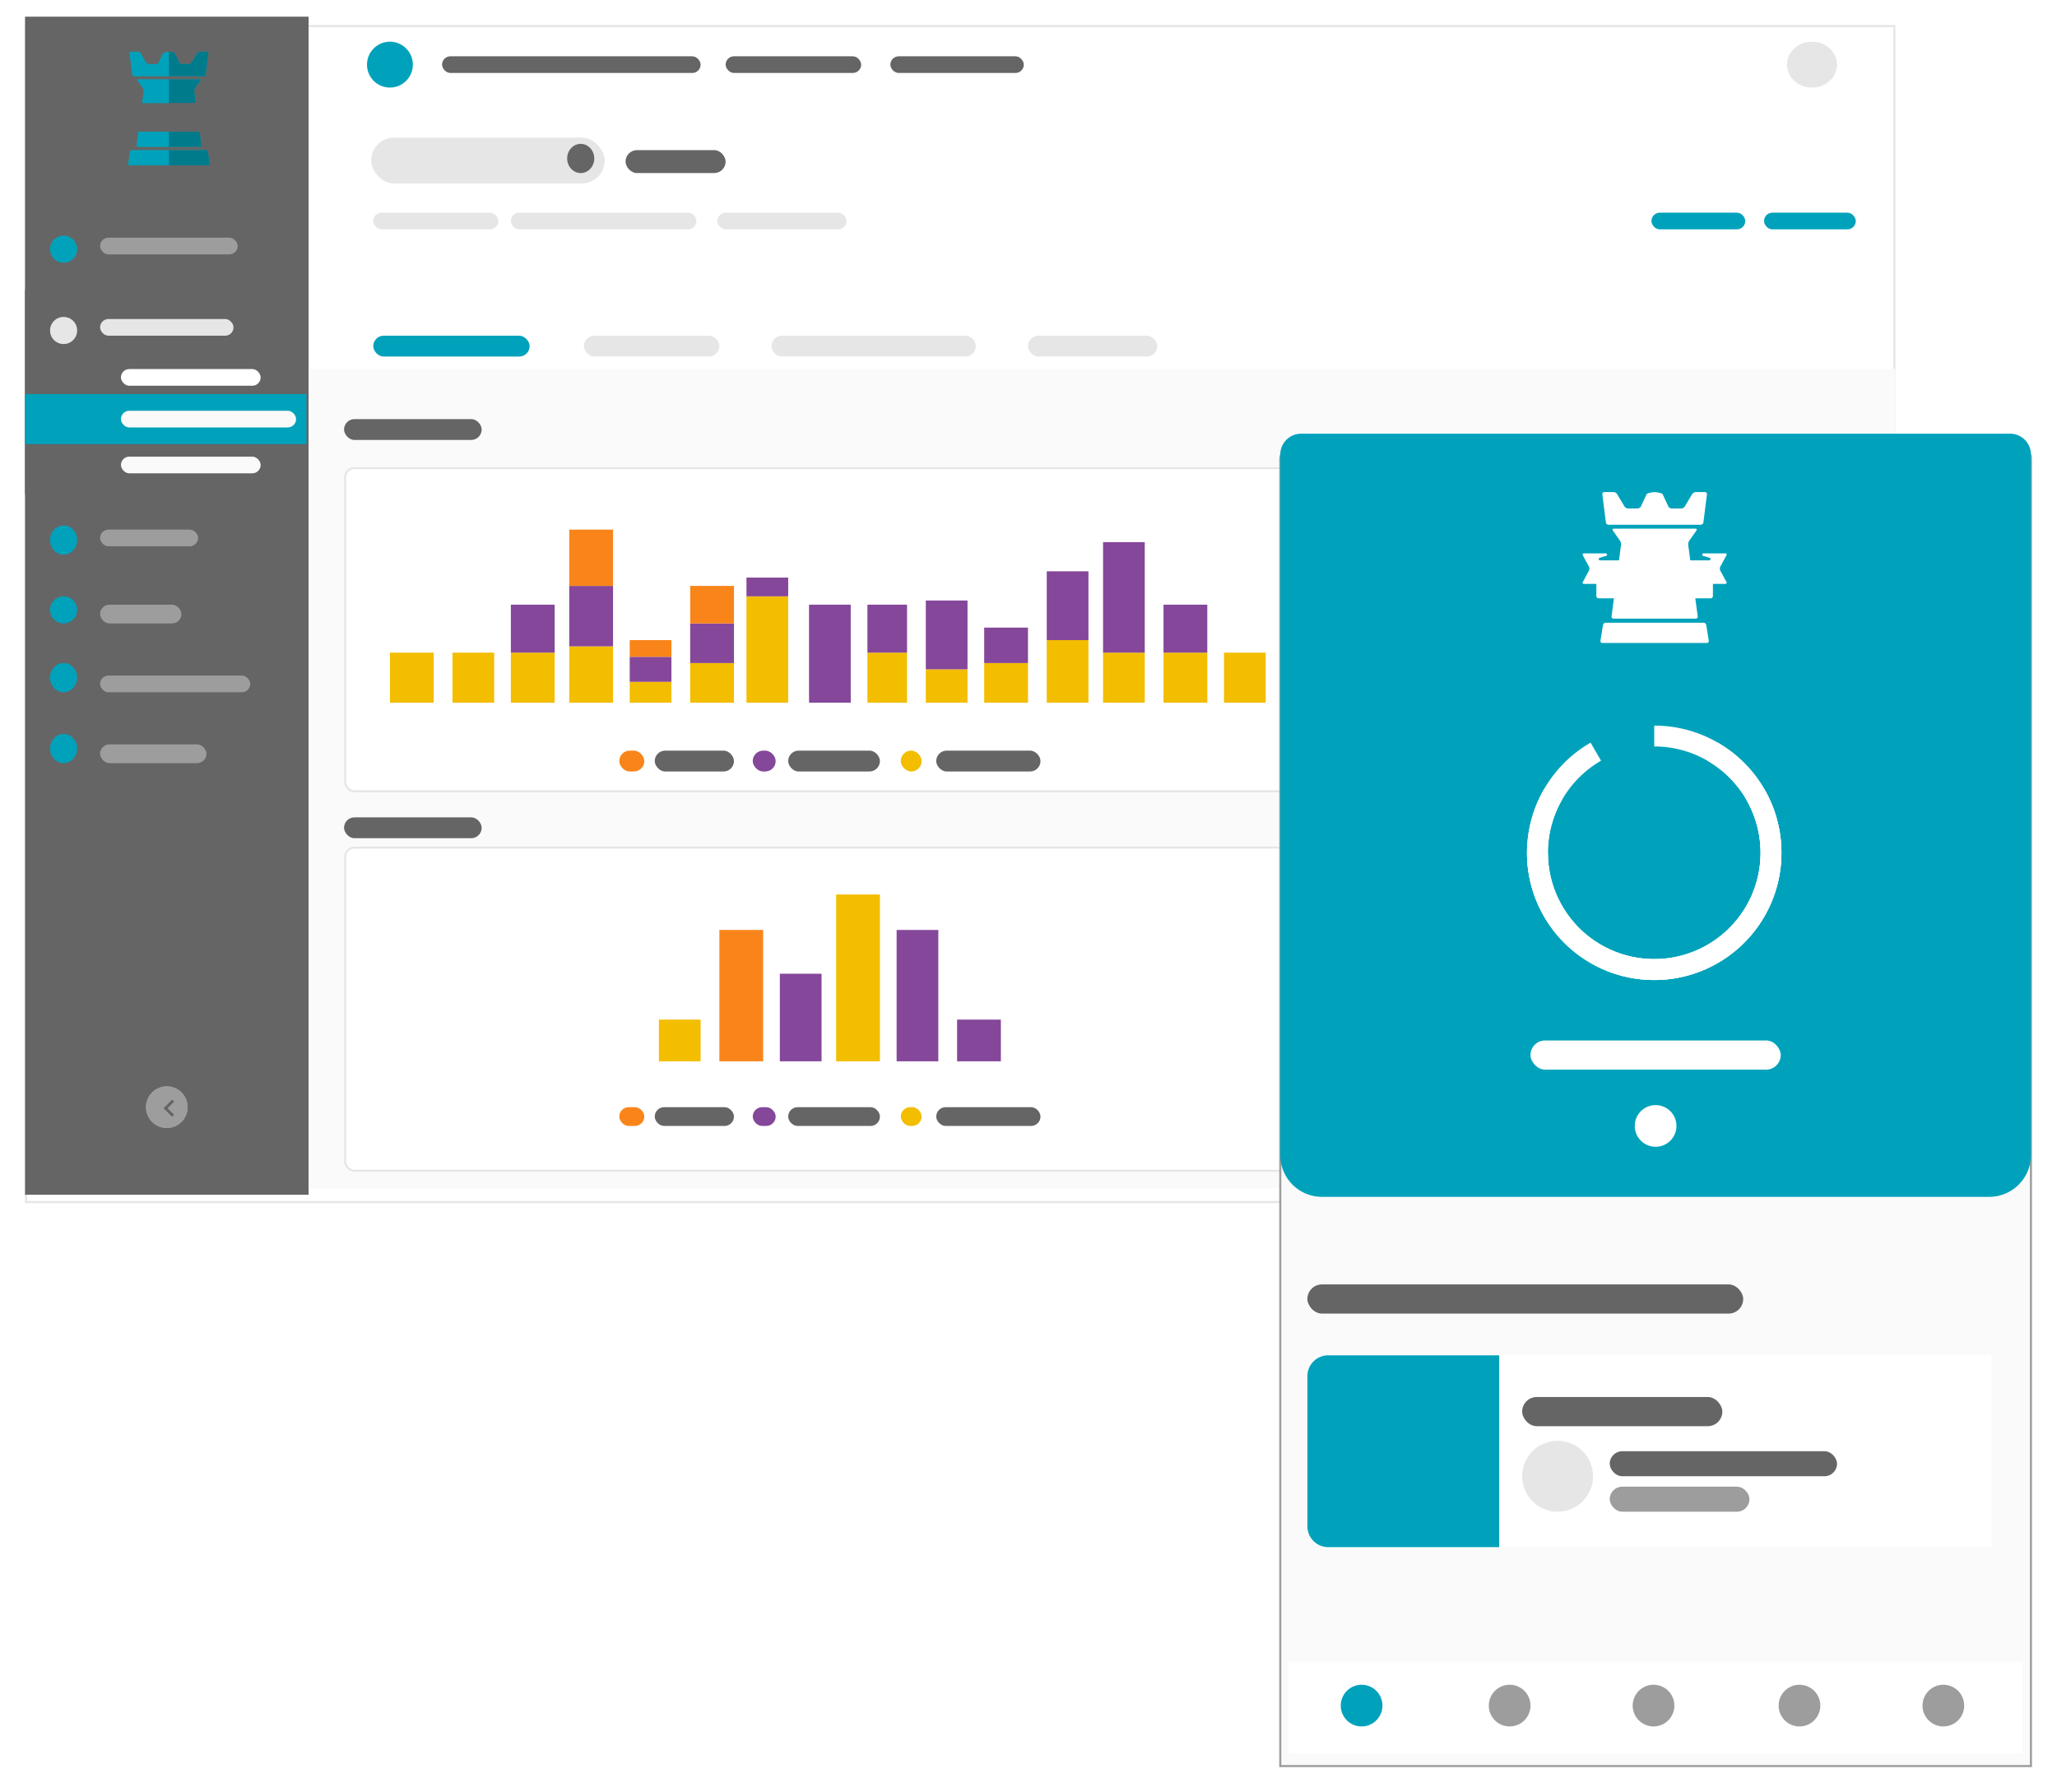<svg xmlns="http://www.w3.org/2000/svg" width="986.5" height="859.5" viewBox="0 0 986.5 859.5">
    <defs>
        <clipPath id="clip-path">
            <path id="Mask" d="M5.034 7.195L1.923 4.076 5.034.958 4.076 0 0 4.076l4.076 4.076z" class="cls-1"/>
        </clipPath>
        <clipPath id="clip-path-2">
            <path id="Black" d="M0 0H33V33H0z" class="cls-2" transform="translate(.448 .446)"/>
        </clipPath>
        <clipPath id="clip-path-3">
            <path id="Rectangle_3039" d="M0 0H69.524V69.524H0z" class="cls-3"/>
        </clipPath>
        <clipPath id="clip-path-4">
            <path id="Rectangle_3039-2" d="M0 0H69.524V69.524H0z" class="cls-4"/>
        </clipPath>
        <filter id="Rectangle_1495" width="921" height="589" x="0" y="0" filterUnits="userSpaceOnUse">
            <feOffset dy="4"/>
            <feGaussianBlur result="blur" stdDeviation="4"/>
            <feFlood flood-opacity=".161"/>
            <feComposite in2="blur" operator="in"/>
            <feComposite in="SourceGraphic"/>
        </filter>
        <filter id="card-list-bg" width="385" height="657" x="601.5" y="202.5" filterUnits="userSpaceOnUse">
            <feOffset dy="5"/>
            <feGaussianBlur result="blur-2" stdDeviation="4"/>
            <feFlood flood-opacity=".161"/>
            <feComposite in2="blur-2" operator="in"/>
            <feComposite in="SourceGraphic"/>
        </filter>
        <style>
            .cls-1,.cls-20{fill:none}.cls-2{fill:#656565}.cls-22,.cls-3{fill:#f3bd00}.cls-21,.cls-4{fill:#f9851a}.cls-16,.cls-7{fill:#fff}.cls-7{stroke:#e6e6e6}.cls-6{fill:#fafafa}.cls-7{stroke-miterlimit:10}.cls-8{fill:#e6e6e6}.cls-9{fill:#00a2bb}.cls-13{fill:#9d9d9d}.cls-14{fill:#007b8c}.cls-15{fill:#0f0f0f}.cls-17,.cls-19{fill:#85479a}.cls-19,.cls-21,.cls-22{fill-rule:evenodd}.cls-20{stroke:#fff;stroke-linecap:round;stroke-linejoin:round;stroke-width:1.92px}.cls-25{stroke:none}
        </style>
    </defs>
    <g id="Group_3926" transform="translate(-853 -3754)">
        <g id="Group_3925" transform="translate(865.43 3761.732)">
            <g filter="url(#Rectangle_1495)" transform="translate(-12.43 -7.73)">
                <g id="Rectangle_1495-2" fill="#fff" stroke="#e6e6e6">
                    <path d="M0 0H897V565H0z" class="cls-25" transform="translate(12 8)"/>
                    <path d="M0.5 0.5H896.5V564.5H0.5z" class="cls-1" transform="translate(12 8)"/>
                </g>
            </g>
            <path id="Rectangle_7" d="M0 0H136V565H0z" class="cls-2" transform="translate(-.43 .267)"/>
            <path id="content-area" d="M0 0H761V393H0z" class="cls-6" transform="translate(135.57 169.267)"/>
            <g id="Rectangle_2_Copy_4" class="cls-7" transform="translate(636.57 216.267)">
                <rect width="233" height="156" class="cls-25" rx="5"/>
                <rect width="232" height="155" x=".5" y=".5" class="cls-1" rx="4.5"/>
            </g>
            <rect id="Rectangle_1452" width="112" height="22" class="cls-8" rx="11" transform="translate(165.57 58.267)"/>
            <rect id="Rectangle_1453" width="48" height="11" class="cls-2" rx="5.5" transform="translate(287.57 64.267)"/>
            <rect id="Rectangle_1454" width="75" height="10" class="cls-9" rx="5" transform="translate(166.57 153.267)"/>
            <rect id="Rectangle_1455" width="65" height="10" class="cls-8" rx="5" transform="translate(267.57 153.267)"/>
            <rect id="Rectangle_1456" width="98" height="10" class="cls-8" rx="5" transform="translate(357.57 153.267)"/>
            <rect id="Rectangle_1457" width="62" height="10" class="cls-8" rx="5" transform="translate(480.57 153.267)"/>
            <rect id="Rectangle_1458" width="124" height="8" class="cls-2" rx="4" transform="translate(199.57 19.267)"/>
            <rect id="Rectangle_1459" width="65" height="8" class="cls-2" rx="4" transform="translate(335.57 19.267)"/>
            <rect id="Rectangle_1460" width="64" height="8" class="cls-2" rx="4" transform="translate(414.57 19.267)"/>
            <circle id="Ellipse_130" cx="11" cy="11" r="11" class="cls-9" transform="translate(163.57 12.267)"/>
            <g id="Group_1207" transform="translate(57.636 513.36)">
                <g id="Oval" fill="#9d9d9d" stroke="#9d9d9d" stroke-miterlimit="10" stroke-width="1.2px" transform="translate(-.067 -.092)">
                    <circle cx="10" cy="10" r="10" class="cls-25"/>
                    <circle cx="10" cy="10" r="9.4" class="cls-1"/>
                </g>
                <g id="ic_keyboard_arrow_left" transform="translate(2.933 1.908)">
                    <g id="Group_511" transform="translate(5.435 4.416)">
                        <path id="Mask-2" d="M5.034 7.195L1.923 4.076 5.034.958 4.076 0 0 4.076l4.076 4.076z" class="cls-1"/>
                        <g id="Mask_Group_511" clip-path="url(#clip-path)">
                            <g id="_Color" transform="translate(-13.881 -12.862)">
                                <path id="Black-2" d="M0 0H33V33H0z" class="cls-2" transform="translate(.448 .446)"/>
                            </g>
                        </g>
                    </g>
                </g>
            </g>
            <rect id="Rectangle_1464" width="60" height="8" class="cls-8" rx="4" transform="translate(166.57 94.267)"/>
            <rect id="Rectangle_1468" width="66" height="8" class="cls-13" rx="4" transform="translate(35.57 106.267)"/>
            <rect id="Rectangle_1470" width="47" height="8" class="cls-13" rx="4" transform="translate(35.57 246.268)"/>
            <rect id="Rectangle_1471" width="39" height="9" class="cls-13" rx="4.5" transform="translate(35.57 282.268)"/>
            <rect id="Rectangle_1472" width="51" height="9" class="cls-13" rx="4.5" transform="translate(35.57 349.268)"/>
            <rect id="Rectangle_1473" width="72" height="8" class="cls-13" rx="4" transform="translate(35.57 316.268)"/>
            <ellipse id="Ellipse_131" cx="12" cy="11" class="cls-8" rx="12" ry="11" transform="translate(844.57 12.267)"/>
            <circle id="Ellipse_132" cx="6.5" cy="6.5" r="6.5" class="cls-9" transform="translate(11.57 105.267)"/>
            <ellipse id="Ellipse_134" cx="6.5" cy="7" class="cls-9" rx="6.5" ry="7" transform="translate(11.57 344.268)"/>
            <ellipse id="Ellipse_135" cx="6.5" cy="7" class="cls-9" rx="6.5" ry="7" transform="translate(11.57 310.268)"/>
            <circle id="Ellipse_136" cx="6.5" cy="6.5" r="6.5" class="cls-9" transform="translate(11.57 278.268)"/>
            <ellipse id="Ellipse_137" cx="6.5" cy="7" class="cls-9" rx="6.5" ry="7" transform="translate(11.57 244.268)"/>
            <g id="Group_1220" transform="translate(33.355 8.713)">
                <path id="Path_200" d="M835.633 219.884l-.916-5.655a1.022 1.022 0 0 0-.974-.828h-2.558l-.3-1.479h.01a.718.718 0 0 0 .729-.832l-3.412-25.79a2.487 2.487 0 0 1 .373-1.518l2.577-3.655c.266-.377.106-.686-.356-.686h-.686l.888-1.4h1.73a.98.98 0 0 0 .945-.833l1.28-10.127a.723.723 0 0 0-.734-.833h-3.32a1.646 1.646 0 0 0-1.27.72l-2.678 4.476a1.646 1.646 0 0 1-1.27.72h-3.474a1.439 1.439 0 0 1-1.194-.761L818.974 167c-.195-.419-2.441-.761-2.9-.761s-2.687.342-2.882.761l-2.048 4.394a1.44 1.44 0 0 1-1.194.761h-3.474a1.646 1.646 0 0 1-1.27-.72l-2.678-4.476a1.646 1.646 0 0 0-1.27-.72h-3.32a.723.723 0 0 0-.734.833l1.276 10.128a.98.98 0 0 0 .944.833h1.73l.888 1.4h-.686c-.461 0-.622.309-.356.686l2.577 3.655a2.483 2.483 0 0 1 .373 1.518l-3.417 25.795a.718.718 0 0 0 .729.832h.01l-.3 1.479h-2.558a1.022 1.022 0 0 0-.973.828l-.916 5.655a.693.693 0 0 0 .705.828h37.693a.693.693 0 0 0 .71-.825z" class="cls-9" transform="translate(-780.856 -157.88)"/>
                <g id="Group_1212" transform="translate(35.216 21.556)">
                    <g id="Group_1211">
                        <path id="Path_201" d="M862.56 210.812h14.74c.462 0 .622.309.355.686l-2.577 3.655a2.485 2.485 0 0 0-.373 1.518l3.417 25.795a.717.717 0 0 1-.729.832H862.56z" class="cls-14" transform="translate(-862.56 -210.812)"/>
                    </g>
                </g>
                <g id="Group_1214" transform="translate(35.216 8.36)">
                    <g id="Group_1213">
                        <path id="Path_202" d="M862.56 166.24c.462 0 2.708.342 2.9.761l2.048 4.394a1.439 1.439 0 0 0 1.194.761h3.474a1.646 1.646 0 0 0 1.27-.72l2.678-4.476a1.646 1.646 0 0 1 1.27-.72h3.32a.723.723 0 0 1 .734.833l-1.28 10.127a.98.98 0 0 1-.944.833H862.56z" class="cls-14" transform="translate(-862.56 -166.24)"/>
                    </g>
                </g>
                <g id="Group_1216" transform="translate(35.216 55.521)">
                    <g id="Group_1215">
                        <path id="Path_203" d="M862.56 332.846h18.857a.693.693 0 0 0 .705-.828l-.916-5.655a1.022 1.022 0 0 0-.973-.828H862.56z" class="cls-14" transform="translate(-862.56 -325.534)"/>
                    </g>
                </g>
                <path id="Rectangle_1494" d="M0 0H71V72H0z" class="cls-1" transform="translate(.216 -.446)"/>
                <path id="Path_206" d="M824.5 247.237a1.729 1.729 0 0 1 0-1.475l2.192-4.035a.458.458 0 0 0-.438-.737h-7.826a.463.463 0 0 0-.11.912c.035.009 2.18.634 2.3.668l.047.015a.481.481 0 0 1-.18.927H781.1a.481.481 0 0 1-.179-.927l.047-.015c.118-.035 2.262-.66 2.3-.668a.463.463 0 0 0-.11-.912h-7.826a.458.458 0 0 0-.438.737l2.192 4.035a1.729 1.729 0 0 1 0 1.475l-2.192 4.035a.458.458 0 0 0 .438.738h4.422v4.368a.841.841 0 0 0 .839.839h40.408a.842.842 0 0 0 .839-.839v-4.368h4.422a.458.458 0 0 0 .438-.738z" class="cls-2" transform="translate(-765.564 -210.499)"/>
                <g id="Group_1217" transform="translate(35.216 30.49)">
                    <path id="Path_207" d="M882.264 243.511a.481.481 0 0 0 .18-.927l-.047-.015c-.117-.035-2.262-.66-2.3-.668a.463.463 0 0 1 .11-.912h7.826a.458.458 0 0 1 .438.737l-2.192 4.035a1.727 1.727 0 0 0 0 1.475l2.192 4.035a.458.458 0 0 1-.438.738h-4.422v4.368a.842.842 0 0 1-.839.839H862.56v-13.705z" class="cls-2" transform="translate(-862.56 -240.989)"/>
                </g>
                <path id="Path_215" d="M841.142 207.474h-28.077l-.888-1.4h29.853z" class="cls-2" transform="translate(-791.878 -185.918)"/>
                <path id="Path_216" d="M841.786 322.018h-30.209l.3-1.479h29.613z" class="cls-2" transform="translate(-791.455 -266.497)"/>
            </g>
            <g id="Group_1231" transform="translate(-.429 131.18)">
                <path id="Rectangle_8_Copy_5" d="M0 0H135V98H0z" class="cls-2" transform="translate(-.001 .088)"/>
                <path id="Rectangle_8_Copy_5-2" d="M0 0H135V24H0z" class="cls-9" transform="translate(-.001 50.088)"/>
                <rect id="Rectangle_1561" width="67" height="8" class="cls-16" rx="4" transform="translate(46 38.088)"/>
                <rect id="Rectangle_1562" width="84" height="8" class="cls-6" rx="4" transform="translate(46 58.088)"/>
                <rect id="Rectangle_1563" width="67" height="8" class="cls-6" rx="4" transform="translate(46 80.088)"/>
                <rect id="Rectangle_1564" width="64" height="8" class="cls-8" rx="4" transform="translate(35.999 14.088)"/>
                <circle id="Ellipse_159" cx="6.5" cy="6.5" r="6.5" class="cls-8" transform="translate(11.999 13.088)"/>
            </g>
            <rect id="Rectangle_1565" width="44" height="8" class="cls-9" rx="4" transform="translate(833.57 94.267)"/>
            <rect id="Rectangle_1566" width="45" height="8" class="cls-9" rx="4" transform="translate(779.57 94.267)"/>
            <ellipse id="Ellipse_160" cx="6.5" cy="7" class="cls-2" rx="6.5" ry="7" transform="translate(259.57 61.267)"/>
            <rect id="Rectangle_1567" width="89" height="8" class="cls-8" rx="4" transform="translate(232.57 94.267)"/>
            <rect id="Rectangle_1568" width="62" height="8" class="cls-8" rx="4" transform="translate(331.57 94.267)"/>
            <g id="Group_1232" transform="translate(653.076 351.831)">
                <rect id="bg_list_copy_9" width="11" height="10" class="cls-3" rx="5" transform="translate(133.494 .437)"/>
                <rect id="Rectangle_1476" width="52" height="10" class="cls-2" rx="5" transform="translate(149.494 .437)"/>
                <rect id="bg_list_copy_9-2" width="11" height="10" class="cls-17" rx="5" transform="translate(63.494 .437)"/>
                <rect id="Rectangle_1569" width="42" height="10" class="cls-2" rx="5" transform="translate(80.494 .437)"/>
                <rect id="bg_list_copy_9-3" width="10" height="10" class="cls-4" rx="5" transform="translate(.494 .437)"/>
                <rect id="Rectangle_1570" width="37" height="10" class="cls-2" rx="5" transform="translate(15.494 .437)"/>
            </g>
            <g id="Group_3904" transform="rotate(-59 614.89 -466.555)">
                <g id="Group_3903" clip-path="url(#clip-path-3)">
                    <path id="Path_6253" d="M10.029 58.262A34.13 34.13 0 0 1 0 34.051C0 21.922 6.168 3.938 30.634 0l3.606 34.051z" class="cls-19" transform="translate(.522 .711)"/>
                    <path id="Path_6254" d="M10.029 58.262A34.13 34.13 0 0 1 0 34.051C0 21.922 6.168 3.938 30.634 0l3.606 34.051z" class="cls-20" transform="translate(.522 .711)"/>
                    <path id="Path_6255" d="M53.076 0A34.241 34.241 0 0 1 0 42.634l24.211-24.211z" class="cls-21" transform="translate(10.55 16.338)"/>
                    <path id="Path_6256" d="M53.076 0A34.241 34.241 0 0 1 0 42.634l24.211-24.211z" class="cls-20" transform="translate(10.55 16.338)"/>
                    <path id="Path_6257" d="M3.606 0a34.214 34.214 0 0 1 28.865 15.816L3.606 34.239 0 .189A34.482 34.482 0 0 1 3.606 0" class="cls-22" transform="translate(31.156 .522)"/>
                    <path id="Path_6258" d="M3.606 0a34.214 34.214 0 0 1 28.865 15.816L3.606 34.239 0 .189A34.482 34.482 0 0 1 3.606 0z" class="cls-20" transform="translate(31.156 .522)"/>
                </g>
            </g>
            <g id="Rectangle_2_Copy_4-2" class="cls-7" transform="translate(636.57 394.268)">
                <rect width="233" height="155" class="cls-25" rx="5"/>
                <rect width="232" height="154" x=".5" y=".5" class="cls-1" rx="4.5"/>
            </g>
            <g id="Group_3905" transform="translate(653.076 522.861)">
                <rect id="bg_list_copy_9-4" width="11" height="9" class="cls-3" rx="4.5" transform="translate(133.494 .407)"/>
                <rect id="Rectangle_1476-2" width="52" height="9" class="cls-2" rx="4.5" transform="translate(149.494 .407)"/>
                <rect id="bg_list_copy_9-5" width="11" height="9" class="cls-17" rx="4.5" transform="translate(63.494 .407)"/>
                <rect id="Rectangle_1569-2" width="42" height="9" class="cls-2" rx="4.5" transform="translate(80.494 .407)"/>
                <rect id="bg_list_copy_9-6" width="10" height="9" class="cls-4" rx="4.5" transform="translate(.494 .407)"/>
                <rect id="Rectangle_1570-2" width="37" height="9" class="cls-2" rx="4.5" transform="translate(15.494 .407)"/>
            </g>
            <g id="Group_3906" transform="rotate(5 -4472.999 8389.993)">
                <g id="Group_3903-2" clip-path="url(#clip-path-4)">
                    <path id="Path_6253-2" d="M10.029 58.262A34.13 34.13 0 0 1 0 34.051C0 21.922 6.168 3.938 30.634 0l3.606 34.051z" class="cls-22" transform="translate(.522 .711)"/>
                    <path id="Path_6254-2" d="M10.029 58.262A34.13 34.13 0 0 1 0 34.051C0 21.922 6.168 3.938 30.634 0l3.606 34.051z" class="cls-20" transform="translate(.522 .711)"/>
                    <path id="Path_6255-2" d="M53.076 0A34.241 34.241 0 0 1 0 42.634l24.211-24.211z" class="cls-19" transform="translate(10.55 16.338)"/>
                    <path id="Path_6256-2" d="M53.076 0A34.241 34.241 0 0 1 0 42.634l24.211-24.211z" class="cls-20" transform="translate(10.55 16.338)"/>
                    <path id="Path_6257-2" d="M3.606 0a34.214 34.214 0 0 1 28.865 15.816L3.606 34.239 0 .189A34.482 34.482 0 0 1 3.606 0" class="cls-21" transform="translate(31.156 .522)"/>
                    <path id="Path_6258-2" d="M3.606 0a34.214 34.214 0 0 1 28.865 15.816L3.606 34.239 0 .189A34.482 34.482 0 0 1 3.606 0z" class="cls-20" transform="translate(31.156 .522)"/>
                </g>
            </g>
            <g id="Rectangle_2_Copy_4-3" class="cls-7" transform="translate(152.57 216.267)">
                <rect width="465" height="156" class="cls-25" rx="5"/>
                <rect width="464" height="155" x=".5" y=".5" class="cls-1" rx="4.5"/>
            </g>
            <g id="Rectangle_2_Copy_4-4" class="cls-7" transform="translate(152.57 398.268)">
                <rect width="465" height="156" class="cls-25" rx="5"/>
                <rect width="464" height="155" x=".5" y=".5" class="cls-1" rx="4.5"/>
            </g>
            <rect id="Rectangle_3040" width="66" height="10" class="cls-2" rx="5" transform="translate(152.57 193.267)"/>
            <rect id="Rectangle_3041" width="66" height="10" class="cls-2" rx="5" transform="translate(152.57 384.268)"/>
            <g id="Group_3916" transform="translate(284.622 351.831)">
                <rect id="bg_list_copy_9-7" width="10" height="10" class="cls-3" rx="5" transform="translate(134.948 .437)"/>
                <rect id="Rectangle_1476-3" width="50" height="10" class="cls-2" rx="5" transform="translate(151.948 .437)"/>
                <rect id="bg_list_copy_9-8" width="11" height="10" class="cls-17" rx="5" transform="translate(63.948 .437)"/>
                <rect id="Rectangle_1569-3" width="44" height="10" class="cls-2" rx="5" transform="translate(80.948 .437)"/>
                <rect id="bg_list_copy_9-9" width="12" height="10" class="cls-4" rx="5" transform="translate(-.052 .437)"/>
                <rect id="Rectangle_1570-3" width="38" height="10" class="cls-2" rx="5" transform="translate(16.948 .437)"/>
            </g>
            <g id="Group_3917" transform="translate(284.622 522.861)">
                <rect id="bg_list_copy_9-10" width="10" height="9" class="cls-3" rx="4.5" transform="translate(134.948 .407)"/>
                <rect id="Rectangle_1476-4" width="50" height="9" class="cls-2" rx="4.5" transform="translate(151.948 .407)"/>
                <rect id="bg_list_copy_9-11" width="11" height="9" class="cls-17" rx="4.5" transform="translate(63.948 .407)"/>
                <rect id="Rectangle_1569-4" width="44" height="9" class="cls-2" rx="4.5" transform="translate(80.948 .407)"/>
                <rect id="bg_list_copy_9-12" width="12" height="9" class="cls-4" rx="4.5" transform="translate(-.052 .407)"/>
                <rect id="Rectangle_1570-4" width="38" height="9" class="cls-2" rx="4.5" transform="translate(16.948 .407)"/>
            </g>
            <g id="Group_3919" transform="translate(303.624 421.51)">
                <path id="Rectangle_3087" d="M0 0H21V63H0z" class="cls-4" transform="translate(28.946 16.758)"/>
                <path id="Rectangle_3088" d="M0 0H20V42H0z" class="cls-17" transform="translate(57.946 37.758)"/>
                <path id="Rectangle_3089" d="M0 0H21V80H0z" class="cls-3" transform="translate(84.946 -.242)"/>
                <path id="Rectangle_3090" d="M0 0H20V63H0z" class="cls-17" transform="translate(113.946 16.758)"/>
                <path id="Rectangle_3091" d="M0 0H21V20H0z" class="cls-17" transform="translate(142.946 59.758)"/>
                <path id="Rectangle_3092" d="M0 0H20V20H0z" class="cls-3" transform="translate(-.054 59.758)"/>
            </g>
            <g id="Group_3918" transform="translate(174.824 246.256)">
                <path id="Rectangle_3124" d="M0 0H21V24H0z" class="cls-3" transform="translate(-.253 59.012)"/>
                <path id="Rectangle_3125" d="M0 0H21V24H0z" class="cls-3" transform="translate(57.747 59.012)"/>
                <path id="Rectangle_3126" d="M0 0H20V10H0z" class="cls-3" transform="translate(114.747 73.012)"/>
                <path id="Rectangle_3127" d="M0 0H20V51H0z" class="cls-3" transform="translate(170.747 32.012)"/>
                <path id="Rectangle_3128" d="M0 0H19V24H0z" class="cls-3" transform="translate(228.747 59.012)"/>
                <path id="Rectangle_3129" d="M0 0H20V24H0z" class="cls-3" transform="translate(29.747 59.012)"/>
                <path id="Rectangle_3130" d="M0 0H21V27H0z" class="cls-3" transform="translate(85.747 56.012)"/>
                <path id="Rectangle_3131" d="M0 0H21V19H0z" class="cls-3" transform="translate(143.747 64.012)"/>
                <path id="Rectangle_3132" d="M0 0H20V16H0z" class="cls-3" transform="translate(256.747 67.012)"/>
                <path id="Rectangle_3133" d="M0 0H21V19H0z" class="cls-3" transform="translate(284.747 64.012)"/>
                <path id="Rectangle_3134" d="M0 0H20V30H0z" class="cls-3" transform="translate(314.747 53.012)"/>
                <path id="Rectangle_3135" d="M0 0H20V24H0z" class="cls-3" transform="translate(341.747 59.012)"/>
                <path id="Rectangle_3136" d="M0 0H21V24H0z" class="cls-3" transform="translate(370.747 59.012)"/>
                <path id="Rectangle_3137" d="M0 0H20V24H0z" class="cls-3" transform="translate(399.747 59.012)"/>
                <path id="Rectangle_3138" d="M0 0H20V9H0z" class="cls-17" transform="translate(170.747 23.011)"/>
                <path id="Rectangle_3139" d="M0 0H20V47H0z" class="cls-17" transform="translate(200.747 36.012)"/>
                <path id="Rectangle_3140" d="M0 0H19V23H0z" class="cls-17" transform="translate(228.747 36.012)"/>
                <path id="Rectangle_3141" d="M0 0H20V33H0z" class="cls-17" transform="translate(256.747 34.012)"/>
                <path id="Rectangle_3142" d="M0 0H21V17H0z" class="cls-17" transform="translate(284.747 47.012)"/>
                <path id="Rectangle_3143" d="M0 0H20V33H0z" class="cls-17" transform="translate(314.747 20.011)"/>
                <path id="Rectangle_3144" d="M0 0H20V53H0z" class="cls-17" transform="translate(341.747 6.012)"/>
                <path id="Rectangle_3145" d="M0 0H21V23H0z" class="cls-17" transform="translate(370.747 36.012)"/>
                <path id="Rectangle_3146" d="M0 0H21V23H0z" class="cls-17" transform="translate(57.747 36.012)"/>
                <path id="Rectangle_3147" d="M0 0H20V12H0z" class="cls-17" transform="translate(114.747 61.012)"/>
                <path id="Rectangle_3148" d="M0 0H21V29H0z" class="cls-17" transform="translate(85.747 27.012)"/>
                <path id="Rectangle_3149" d="M0 0H21V19H0z" class="cls-17" transform="translate(143.747 45.012)"/>
                <path id="Rectangle_3150" d="M0 0H20V8H0z" class="cls-4" transform="translate(114.747 53.012)"/>
                <path id="Rectangle_3151" d="M0 0H21V27H0z" class="cls-4" transform="translate(85.747 .012)"/>
                <path id="Rectangle_3152" d="M0 0H21V18H0z" class="cls-4" transform="translate(143.747 27.012)"/>
            </g>
        </g>
        <g id="Group_1275" transform="translate(-10019 777)">
            <g filter="url(#card-list-bg)" transform="translate(10872 2977)">
                <path id="card-list-bg-2" fill="#fafafa" stroke="#9d9d9d" stroke-miterlimit="10" d="M5 0h350a5 5 0 0 1 5 5v627H0V5a5 5 0 0 1 5-5z" transform="translate(614 210)"/>
            </g>
            <g id="app_main-menu" transform="translate(11490 3774)">
                <path id="base" d="M0 0H352V44H0z" class="cls-16"/>
                <circle id="Ellipse_142" cx="10" cy="10" r="10" class="cls-13" transform="translate(96 11)"/>
                <circle id="Ellipse_143" cx="10" cy="10" r="10" class="cls-13" transform="translate(165 11)"/>
                <circle id="Ellipse_144" cx="10" cy="10" r="10" class="cls-13" transform="translate(235 11)"/>
                <circle id="Ellipse_145" cx="10" cy="10" r="10" class="cls-13" transform="translate(304 11)"/>
                <circle id="Ellipse_147" cx="10" cy="10" r="10" class="cls-9" transform="translate(25 11)"/>
            </g>
            <g id="app_kortit_membership-card" transform="translate(11499 3627)">
                <path id="Kortti" d="M10 0h318v92H10A10 10 0 0 1 0 82V10A10 10 0 0 1 10 0z" class="cls-16"/>
                <path id="Väritausta" d="M10 0h82v92H10A10 10 0 0 1 0 82V10A10 10 0 0 1 10 0z" class="cls-9"/>
                <rect id="Rectangle_1504" width="96" height="14" class="cls-2" rx="7" transform="translate(103 20)"/>
                <rect id="Rectangle_1505" width="109" height="12" class="cls-2" rx="6" transform="translate(145 46)"/>
                <rect id="Rectangle_1506" width="67" height="12" class="cls-13" rx="6" transform="translate(145 63)"/>
                <circle id="Ellipse_139" cx="17" cy="17" r="17" class="cls-8" transform="translate(103 41)"/>
            </g>
            <path id="Rectangle" d="M10 0h340a10 10 0 0 1 10 10v336a20 20 0 0 1-20 20H20a20 20 0 0 1-20-20V10A10 10 0 0 1 10 0z" class="cls-9" transform="translate(11486 3185)"/>
            <g id="diagrammi" transform="translate(11581.328 3302)">
                <path id="Combined_Shape" d="M61 122a60.7 60.7 0 0 1-34.105-10.418 61.172 61.172 0 0 1-22.1-26.838A60.622 60.622 0 0 1 0 61h10a51.013 51.013 0 0 0 97.992 19.851A50.985 50.985 0 0 0 61 10V0a60.713 60.713 0 0 1 34.106 10.418 61.2 61.2 0 0 1 22.1 26.839 60.912 60.912 0 0 1-5.625 57.849 61.192 61.192 0 0 1-26.838 22.1A60.622 60.622 0 0 1 61 122z" class="cls-16" transform="rotate(60 52.582 92.419)"/>
                <path id="Combined_Shape-2" d="M61 122a60.7 60.7 0 0 1-34.105-10.418 61.172 61.172 0 0 1-22.1-26.838A60.622 60.622 0 0 1 0 61h10a51.013 51.013 0 0 0 97.992 19.851A50.985 50.985 0 0 0 61 10V0a60.713 60.713 0 0 1 34.106 10.418 61.2 61.2 0 0 1 22.1 26.839 60.912 60.912 0 0 1-5.625 57.849 61.192 61.192 0 0 1-26.838 22.1A60.622 60.622 0 0 1 61 122z" class="cls-16" transform="rotate(30 29.582 115.418)"/>
                <path id="Combined_Shape-3" d="M61 122a60.7 60.7 0 0 1-34.105-10.418 61.172 61.172 0 0 1-22.1-26.838A60.622 60.622 0 0 1 0 61h10a51.013 51.013 0 0 0 97.992 19.851A50.985 50.985 0 0 0 61 10V0a60.713 60.713 0 0 1 34.106 10.418 61.2 61.2 0 0 1 22.1 26.839 60.912 60.912 0 0 1-5.625 57.849 61.192 61.192 0 0 1-26.838 22.1A60.622 60.622 0 0 1 61 122z" class="cls-16" transform="translate(23 23)"/>
            </g>
            <g id="Group_1226" transform="translate(11152.342 2761.184)">
                <path id="Path_217" d="M549.879 467.482a1.3 1.3 0 0 0 1.255-1.106l1.7-13.453a.96.96 0 0 0-.975-1.106h-4.411a2.187 2.187 0 0 0-1.687.957l-3.557 5.946a2.186 2.186 0 0 1-1.687.957H535.9a1.913 1.913 0 0 1-1.586-1.01l-2.721-5.838c-.259-.556-3.249-1.01-3.862-1.01s-3.564.455-3.823 1.01l-2.721 5.838a1.912 1.912 0 0 1-1.586 1.01h-4.615a2.187 2.187 0 0 1-1.687-.957l-3.557-5.946a2.187 2.187 0 0 0-1.687-.957h-4.41a.961.961 0 0 0-.975 1.106l1.7 13.453a1.3 1.3 0 0 0 1.255 1.106z" class="cls-16" transform="translate(-14.562)"/>
                <path id="Path_218" d="M502.9 611.11a1.359 1.359 0 0 0-1.293 1.1l-1.216 7.513a.92.92 0 0 0 .936 1.1h50.074a.92.92 0 0 0 .936-1.1l-1.216-7.513a1.358 1.358 0 0 0-1.293-1.1z" class="cls-16" transform="translate(-13.179 -96.643)"/>
                <path id="Path_219" d="M544.689 516.557a2.3 2.3 0 0 1 0-1.959l2.912-5.361a.609.609 0 0 0-.583-.98h-10.4a.615.615 0 0 0-.147 1.211c.047.011 2.9.842 3.052.888l.062.02a.639.639 0 0 1-.239 1.231h-9.062l-.985-7.435a3.3 3.3 0 0 1 .5-2.016l3.423-4.856c.353-.5.141-.911-.473-.911h-39.121c-.613 0-.826.41-.473.911l3.423 4.856a3.3 3.3 0 0 1 .5 2.016l-.985 7.435h-9.062a.639.639 0 0 1-.238-1.231l.062-.02c.156-.046 3.005-.876 3.052-.888a.615.615 0 0 0-.147-1.211h-10.4a.608.608 0 0 0-.582.98l2.912 5.361a2.3 2.3 0 0 1 0 1.959l-2.912 5.361a.608.608 0 0 0 .582.98h5.874v5.8a1.118 1.118 0 0 0 1.115 1.115h7.328l-1.143 8.624a.953.953 0 0 0 .968 1.105h39.372a.954.954 0 0 0 .969-1.105l-1.143-8.624h7.328a1.118 1.118 0 0 0 1.115-1.115v-5.8h5.874a.609.609 0 0 0 .583-.98z" class="cls-16" transform="translate(0 -27.041)"/>
            </g>
            <rect id="Rectangle_1502" width="120" height="14" class="cls-16" rx="7" transform="translate(11606 3476)"/>
            <rect id="Rectangle_1503" width="209" height="14" class="cls-2" rx="7" transform="translate(11499 3593)"/>
            <circle id="Ellipse_140" cx="10" cy="10" r="10" class="cls-16" transform="translate(11656 3507)"/>
        </g>
    </g>
</svg>
